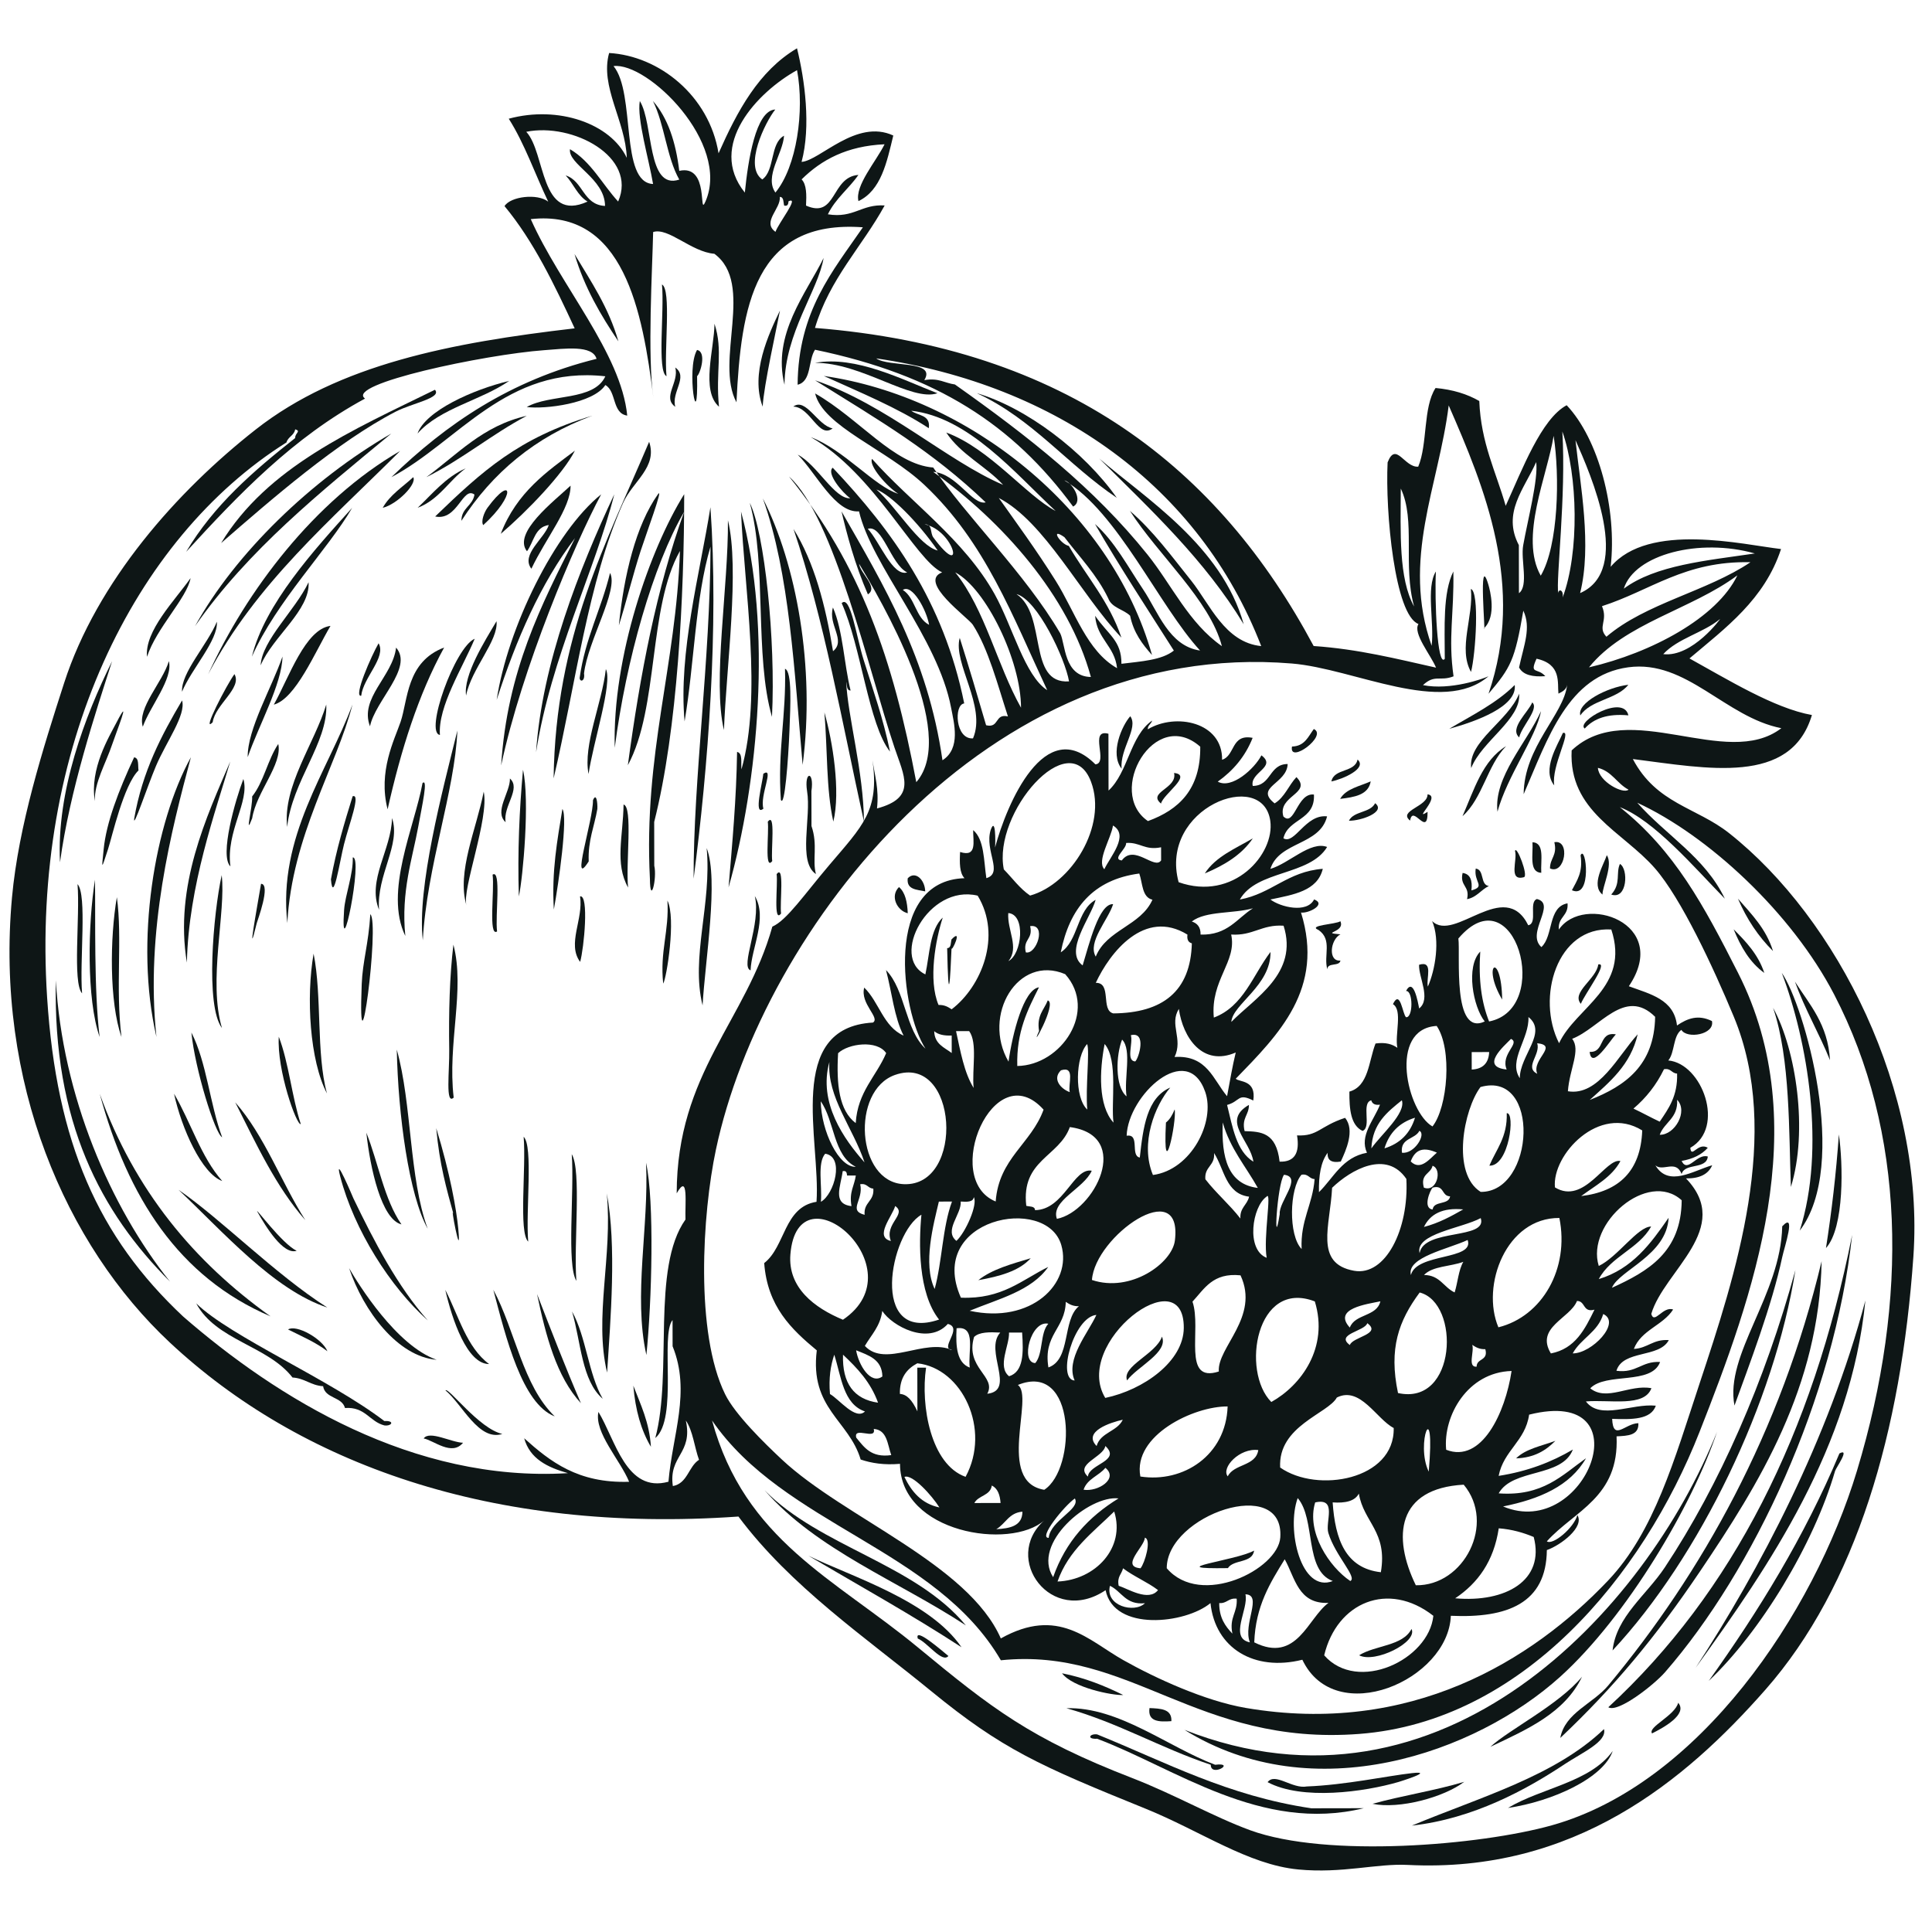 <?xml version="1.0" encoding="UTF-8"?> <svg xmlns="http://www.w3.org/2000/svg" id="_Слой_1" data-name="Слой_1" version="1.1" viewBox="0 0 2560 2560"><defs><style> .st0 { fill: #020a0a; fill-rule: evenodd; } .st1 { opacity: .95; } </style></defs><g class="st1"><path class="st0" d="M877.15,376.95c12.73,6.68,2.66,86.18,6,121.58-12.73-6.69-2.64-86.18-6-121.58Z"></path><path class="st0" d="M946.72,428.95c11.77,35.82,1.21,63.21,5.99,109.99-24.47-21.51-6.11-77.11-5.99-109.99Z"></path><path class="st0" d="M923.62,463.72c12.9,2.41,4.59,30.71.06,34.74,1.65,82.48-14.93-9.43-.06-34.74Z"></path><path class="st0" d="M1242.16,521.06c-34.5,11.64-100.69-40.75-162.18-40.24,54.28-9.94,116.22,22.53,162.18,40.24Z"></path><path class="st0" d="M894.71,486.94c17.76,12.52-5.49,32.6.09,52.1-17.75-12.53,5.5-32.6-.09-52.1Z"></path><path class="st0" d="M1010.82,660.42c44.41,87.04,69.67,223.77,52.72,353.08-11.05-124.24-17.13-253.46-52.72-353.08Z"></path><path class="st0" d="M941.46,724.23c-20.31,68.4-21.48,155.85-34.34,231.66-8.33-91.16,20.22-195.61,34.24-283.76,11.18,159.5-2.94,343.85-22.29,492.18-.38-131.39,22.05-290.13,22.38-440.07Z"></path><path class="st0" d="M981.89,677.84c41.78,153.6,22.93,359.39-16.49,497.95,4.9-58.7,10.34-116.84,11.26-179.5,7.86,1.78,4.83,14.5,5.83,23.15,27.72-98.49,3.89-237.59-.6-341.59Z"></path><path class="st0" d="M964.55,689.45c15.77,64.23-2.09,194.16-5.29,277.92-15.38-64.44,6.01-189.81,5.29-277.92Z"></path><path class="st0" d="M1948.98,780.36c11.57,3.73,6.44,86,.19,110-17.52-31.1,3.66-73.29-.19-110Z"></path><path class="st0" d="M437.92,829.34c-20.74,35.25-46.22,96.43-75.08,104.35,20.22-36.35,41.68-100.17,75.08-104.35Z"></path><path class="st0" d="M524.82,858.13c23.47,26.56-27.75,70.22-34.55,104.28-14.42-37.6,30.2-66.17,34.55-104.28Z"></path><path class="st0" d="M588.51,858.02c-34.21,62.25-57.21,135.63-74.9,214.36-12.96-50.09,9.21-92.5,17.17-115.83,9.86-28.88,7.59-79.61,57.72-98.53Z"></path><path class="st0" d="M1040.17,886.17c9.61,3.54,7.16,49.23,5.93,81.06-1.52,39.57-6.44,103.64-11.42,92.65-4.55-64.25,7.26-112.2,5.49-173.71Z"></path><path class="st0" d="M432.32,933.57c2.26,50.47-45.17,101.36-51.82,162.2-6.04-54.24,36.12-110.38,51.82-162.2Z"></path><path class="st0" d="M1092.38,943.98c10.97,38.13,21.65,104.78,11.82,144.72-9.58-42.59-7.71-96.66-11.82-144.72Z"></path><path class="st0" d="M1486.21,1018.55c-15.98-20.07.43-57.15,11.46-69.5,11.31,15.43-14.1,43.54-11.46,69.5Z"></path><path class="st0" d="M177.7,1003.5c6.78.92,4.89,10.54,5.82,17.35-19.55,18.99-35.14,88.29-40.36,104.29-9.42,28.94-8.36,26.33-5.78.01,3.42-34.8,19.63-77.31,40.33-121.65Z"></path><path class="st0" d="M252.96,1003.37c-25.51,95.69-60.62,229.95-45.67,370.62-29.29-126.33-2.12-283.9,45.67-370.62Z"></path><path class="st0" d="M693,1019.95c9.2,40.11.01,142.45-5.49,167.92-1.86-59.65.72-114.89,5.49-167.92Z"></path><path class="st0" d="M1081.18,1158.22c-24.38-16.14-5.9-75.28-11.78-109.98-4.15-27.01,9.85-27.03,5.78-.01.03,15.43.05,30.88.08,46.31,8.69,25.28.79,44.75,5.91,63.68Z"></path><path class="st0" d="M675.67,1031.56c15.17,13.64-9.39,36.56-5.69,57.91-15.74-14.2,6.25-39.68,5.69-57.91Z"></path><path class="st0" d="M1816.26,1035.34c-3.07,18.14-21.56,20.89-40.49,23.22,7.67-13.54,25.84-16.63,40.49-23.22Z"></path><path class="st0" d="M640.96,1049c7.45,35.2-29.07,129.84-22.9,150.57-13.16-44.2,13.36-101.35,22.9-150.57Z"></path><path class="st0" d="M826.26,1066.04c12.59,2.98,2.75,78.33,5.98,109.99-17.93-32.11-6.55-68.21-5.98-109.99Z"></path><path class="st0" d="M1822.11,1064.28c14.9,11.52-18.57,23.5-34.7,23.22,6.3-13,28.39-10.22,34.7-23.22Z"></path><path class="st0" d="M1017.36,1088.86c10.71-14.1,3.98,38.16,5.88,52.09-10.7,14.1-3.98-38.15-5.88-52.09Z"></path><path class="st0" d="M1660.06,1110.88c-14.8,21.86-37.75,35.59-63.6,46.43,14.34-22.31,40.47-32.87,63.6-46.43Z"></path><path class="st0" d="M936.37,1123.74c16.15,41.75-1.91,147.92-5.42,208.44-15.9-64.05,12.35-134.06,5.42-208.44Z"></path><path class="st0" d="M2030.62,1116.01c16.56.78,10.63,24.14,11.65,40.51-16.55-.77-10.62-24.13-11.65-40.51Z"></path><path class="st0" d="M2059.58,1115.96c21.67-4.06,14.18,43.79-5.74,34.76-.14-13.64,9.95-17.07,5.74-34.76Z"></path><path class="st0" d="M2007.49,1127.64c1.71-8.85,18.35,33.61,11.63,34.72-20.9,5.52-8.11-22.79-11.63-34.72Z"></path><path class="st0" d="M2094.35,1133.27c7.08-15.31,15.77,58.64-11.5,46.33,6.58-12.7,14.91-23.68,11.5-46.33Z"></path><path class="st0" d="M2129.08,1133.21c8.78,12.65-6.03,41.97-5.69,52.12-15.86-12.47,1.92-40.09,5.69-52.12Z"></path><path class="st0" d="M2146.48,1144.76c11.43,6.23,9.97,48-11.51,40.55,13.31-14.75,5.84-28.25,11.51-40.55Z"></path><path class="st0" d="M652.72,1158.97c11.84-7.71,3.23,54.54,5.93,75.26-11.84,7.73-3.23-54.54-5.93-75.26Z"></path><path class="st0" d="M1029.07,1158.31c10.7-14.08,3.98,38.17,5.88,52.1-10.7,14.08-3.98-38.16-5.88-52.1Z"></path><path class="st0" d="M1225.96,1181.12c-11.08-2.41-24.92-2.04-23.19-17.32,9.9-10.47,22.78,1.73,23.19,17.32Z"></path><path class="st0" d="M102.72,1171.53c12.95,14.17,2.54,101.77,6.04,144.73-12.95-14.16-2.54-101.77-6.04-144.73Z"></path><path class="st0" d="M125.88,1165.7c.77,50.69-1.52,146.18,6.15,208.41-17.63-50.43-15.5-150.08-6.15-208.41Z"></path><path class="st0" d="M1191.2,1175.39c8.33,7.12,11.01,19.88,11.64,34.72-13.73-3.18-24.05-22.34-11.64-34.72Z"></path><path class="st0" d="M768.58,1187.72c12.15-2.61,5.22,68.79.15,86.84-17.74-23.71,4.63-56.84-.15-86.84Z"></path><path class="st0" d="M154.85,1188.81c7.53,55.13-2.02,119.77,6.12,185.26-16.3-46.32-15.36-131.58-6.12-185.26Z"></path><path class="st0" d="M490.71,1211.37c12.86,11.12-17.09,237.79-11.42,92.66,1.18-30.15,8.98-52.98,11.42-92.66Z"></path><path class="st0" d="M600.79,1251.71c15.76,60.06-8.1,130.59.36,202.64-11.28,10.48-5.44-35.17-5.9-63.68-.8-48.22.55-97.92,5.54-138.96Z"></path><path class="st0" d="M415.53,1263.62c11.32,56.31,3.23,132.09,17.71,185.24-22.81-43.41-27.78-127.22-17.71-185.24Z"></path><path class="st0" d="M1990.46,1324.52c-27.95-47.49-1-65.25,0,0h0Z"></path><path class="st0" d="M74,1298.95c8.53,153.04,72.49,301.01,151.24,399.24-91.65-91.71-155.37-211.43-151.24-399.24Z"></path><path class="st0" d="M2349.45,1335.46c30.63,55.63,46.55,163.42,23.58,237.35-2.79-71.58-.57-170.07-23.58-237.35Z"></path><path class="st0" d="M1973.48,1544.56c9.13-21.73,24.02-37.72,23.04-69.53,11.73-1.33,3.03,70.65-23.04,69.53Z"></path><path class="st0" d="M485.44,1500.87c15.92,40.09,23.59,88.46,46.53,121.51-26.43-6.42-41.5-74.29-46.53-121.51Z"></path><path class="st0" d="M693.86,1506.29c12.92,12.28,2.57,97.88,6.04,138.94-12.9-12.29-2.57-97.89-6.04-138.94Z"></path><path class="st0" d="M2436.59,1503.21c5.56,38.36,7.66,123.15-17.09,150.56,7.52-48.37,13.46-98.31,17.09-150.56Z"></path><path class="st0" d="M757.6,1529.34c13.09,21.73,2.47,117.34,6.1,167.9-13.11-21.73-2.48-117.34-6.1-167.9Z"></path><path class="st0" d="M856.04,1540.75c11.25,50.2,7.69,184.58.45,254.74-17.65-79.29,3.6-169.78-.45-254.74Z"></path><path class="st0" d="M804.02,1581.37c13.18,69.03,4.98,166.76.42,237.38-17.6-73.44,7.55-154.26-.42-237.38Z"></path><path class="st0" d="M1365.77,1667.22c-15.61,17.21-41.54,24.1-69.43,29.08,18.25-14.57,44.19-21.47,69.43-29.08Z"></path><path class="st0" d="M1661.73,2054.62c-2.22,17.06-27.24,11.37-34.69,23.22-91.74,1.41,11.16-9.92,34.69-23.22Z"></path><path class="st0" d="M1523.15,2263.29c14.78.64,29.79,1.05,28.99,17.33-16.59,1.17-31.6.78-28.99-17.33Z"></path><path class="st0" d="M1940.18,2360.99c-26.73,20.44-85.85,36.57-121.52,29.15,39.32-10.9,82.94-17.51,121.52-29.15Z"></path><path class="st0" d="M1838.67,612.64c11.05-28.32,22.21,7.1,40.54,5.73,12.59-29.86,6.22-78.58,22.98-104.26,22.93,2.13,42.06,8.05,57.94,17.26,2.17,55.82,22.15,93.77,34.98,138.89,21.83-47.91,47.29-115.43,80.82-133.31,42.31,44.83,66.96,137.34,58.27,214.12,50.6-59.78,176.06-29.22,225.76-23.56-21.89,66.8-73.22,104.28-121.32,144.96,49.71,27.41,112.49,66.21,162.24,74.98-27.93,93.61-138.29,70.89-237.28,58.32,31.32,59.37,84.1,63.84,127.55,98.2,143.29,113.32,259.5,341.53,244.17,561.18-16.22,232.27-75.75,436.85-195.84,573.54-107.14,121.93-254.26,243.57-474.36,232.43-41.15-2.08-86.54,11.59-144.73,6.04-66.72-6.35-129.19-50.87-202.79-80.69-140.76-57.04-189.57-78.6-283.97-155.83-86.81-71.02-186-138.47-255.17-231.14-327.89,23.07-582.24-70.81-753.08-230.26C86.54,1649.67-6.44,1433.62,15.9,1189.06c8.72-95.36,41.2-197.69,68.99-283.82,43.61-135.25,149.94-254.58,254.15-336.27,109.96-86.19,258.38-114.82,422.42-133.9-26.93-58.06-54.42-115.53-92.93-161.95,7.9-12.91,43.73-17.12,57.88-5.9-17.46-36.62-31.27-76.88-52.29-109.91,65.79-17.88,134.84,6.45,156.4,51.84-1.73-49.27-35.89-94.43-23.4-138.91,65.96,3.78,132.48,56.23,144.99,132.9,24.91-56.07,53.06-108.94,103.96-139.14,10.32,41.77,18.66,103.55,6.05,150.53,24.23-1.68,72.6-57.65,121.53-34.95-8.65,35.68-16.11,72.57-46.16,86.93-4.95-20.42,23.27-52.4,34.6-75.32-49.92,2.26-83.71,20.61-109.92,46.52,6.68,6.83,6.6,20.45,5.86,34.73,40.84,18,32.84-37.97,69.4-40.65-12.61,18.25-30.43,31.32-40.44,52.18,34.58,5.57,44.23-13.71,75.24-11.71-30.08,54.8-72.89,96.89-92.34,162.28,333.83,26.5,534.94,186.24,660.77,421.49,59.51,4.09,110.16,17.06,162.17,28.66-6.81-16.57-31.21-45.71-23.27-57.85-31.43-11.63-44.11-148.54-40.91-214.15ZM900.05,226.38c40.83-9.05,24.91,63.37,34.8,40.47,33.44-77.34-76.83-184.86-121.89-179.27,29.69,35.97,7.95,154.38,52.39,156.23-5.58-33.19-21.63-86.44-17.57-109.97,18.53,29.8,9.06,118.41,52.3,104.12-16.8-29.54-19.49-73.25-34.92-104.15,19.92,22.52,30.28,54.67,34.9,92.56ZM1027.47,255.11c28.27-34.27,38.77-107.83,28.66-162.16-52.02,28.72-119.63,99.6-69.19,162.23,4.25-42.08,14.29-108.96,40.33-110.08-13.43,16.86-42.18,75.58-17.2,92.67,16.9-12.05,10.01-47.83,28.84-57.95-1.51,23.73-26.52,54.22-11.45,75.29ZM801.71,272.88c-.2-36.65-49.17-54.92-46.46-75.19,27.97,16.4,42.59,46.18,63.82,69.36,25.92-59.33-60.46-104.83-121.75-92.41,26.08,28,17.82,121.24,81.22,92.48-13.31-7.92-18.67-23.81-29.01-34.68,23.5,7.35,22.84,38.94,52.18,40.44ZM1039.08,272.46c-1.31-4.49-.19-11.43-5.82-11.57,1.73,15.65-24.12,33.13-5.7,46.33,3.68-11.21,32.72-47.56,17.29-40.57-.31,3.54-.84,6.86-5.77,5.81ZM391.17,580.46c-.6-6.49,8.41-9.03-.02-11.59-1.38,8.28-9.52,9.78-11.55,17.39C177.32,713.41,40.92,990.85,62.46,1322.14c12.48,192.08,67.65,316.75,180.23,422.33,124.03,107.79,304.49,219.97,509.87,207.54-27.07-7.64-50.48-18.96-57.99-46.23,34.63,31,71.35,59.88,139.06,57.66-11.83-28.81-46.48-65.35-40.69-92.57,22.6,36.91,36.73,107.94,92.8,92.48,5.21-62.13,29.98-119.14,5.48-179.49-.02-11.58-.04-23.16-.06-34.74-16.54,20.21,7.53,130.75-22.87,156.36,23.3-86.58-5.67-225.25,40-289.56-.85-19.72,4.41-63-11.64-34.71.29-159.6,91.8-228.34,126.75-353.4,19.02-8.23,42.06-42.23,75.13-81.19,44.88-52.89,66.74-72.29,57.65-139.06,2.89,20.3,8.7,37.68,5.9,63.68,53.21-14.27,35.86-42.76,23.02-81.1-34.3-102.42-79.76-304.76-139.59-358.72,95.21,117.98,137.69,241.46,168.62,405,57.35-66.14-49.18-244.84-75.77-289.36,1.32,12.66,26.16,31.11,11.65,40.5-17.4-39.7-28.21-80.86-34.94-109.95,56.25,98.23,114.37,194.57,133.75,329.78,24.67-15.7,15.24-49.45,11.46-69.49-17.62-93.1-105.08-187.89-122.05-260.33-31.53,2.53-56.95-51.05-81.19-75.12,25.6,13.07,48.84,59.11,69.58,57.77-10.34-7.35-32.09-33.09-23.23-40.47,78.76,83.36,146.99,177.28,174.25,312.33-13.98,1.51-11.79,48.11,11.66,46.29,18.15-42.5-26.97-99.7-17.6-133.13,12.11,38.11,23.61,76.84,34.94,115.74,17.83,4.28,11.1-15.92,28.93-11.64-13.76-42.37-25.95-89.6-46.53-121.5-6.18-9.55-73.27-57.05-40.65-69.41-35.62-16.17-89.83-131.42-174.02-179.17,43.53,16.29,84.83,65.61,115.92,75.06-14.48-8.88-39.55-37.34-34.81-46.27,50.58,57.2,122.06,106.79,162.44,179.2,23.72,42.57,39.97,108.36,69.7,127.25-45.9-98.03-81.98-195.9-162.6-271.82-50.56-47.64-134.39-77.61-144.95-121.34,58.91,33.75,104.35,94.12,156.49,98.16,42.64,63.73,121.94,140.41,168.29,219.7,6.88,13.63,4.8,57.35,40.63,57.84-29.39-107.92-117.75-206.54-208.91-271.76,30.99,1.89,51.76,44.54,69.55,40.41-71.66-68.47-138.85-107.21-226.08-161.73,93.77,31.57,174.84,106.79,249.19,138.53-23.18-25.07-56.21-40.25-75.38-69.35,57.73,21.36,105.72,83.35,144.94,103.96-54.05-50.19-115.1-124.22-191.3-132.83,8.62,6.83,25.88,4.98,23.21,23.12-42.01-27.43-91.37-47.51-139.08-69.22,189.8,27.26,379.94,175.3,434.88,369.78-12.77-14.25-24.47-29.58-29.04-52.06-8.72-8.65-24.4-10.31-29-23.11-15.11-31.24-37.96-54.69-58.03-80.96-19.71-13.95-5.67,9.05,5.8,11.56,23.36,40.37,53.7,73.72,69.69,121.47-54.34-57.63-101.5-153.33-162.45-184.99,21.64,30.6,49.5,68.47,75.47,109.88,25.39,40.5,41.26,93.04,81.25,115.64-3.22-29.61-26.82-38.8-29.06-69.42,17.09,25.13,35.03,32.66,34.84,63.62,25.76-3.23,53.31-4.66,69.45-17.5-35.27-55.46-71.27-110.21-104.5-167.72,26.27,23.34,43.59,56.65,63.83,86.74,19.63,29.15,34.17,75.03,75.42,80.91-54.17-58.82-109.57-184.28-179.88-225.48,9.87,2.23,26.06,27.23,11.64,34.72-79.63-108.29-180.37-174.21-341.97-207.83-9.33,13.83-4.29,41.96-23.08,46.36.78-97.48,46.42-150.24,86.49-208.58-144.02-10.59-161.45,104.98-167.51,231.88-29.33-54.52,24.69-157.2-29.3-196.8-30.48-2.41-60.96-35.33-81.1-28.81-1.03,48.04-7.85,164.88.39,220.01-14.45-115.07-39.06-250.81-162.55-237.1,39.2,88.17,119.6,177.34,127.83,260.32-20.28-2.85-14.08-32.26-29.01-40.48-16.09,24.51-79.69,32.22-104.17,29.13,30.66-17.62,89.03-7.62,104.15-40.71-130.87-14.63-195.06,86.78-283.47,133.66,72.51-70.31,157.24-128.43,271.83-156.8-5.38-18.69-41.92-13.47-69.49-11.46-78.71,5.76-264.47,44.89-237.27,64.11-95.27,51.49-166.94,126.49-237.03,203.06,36.58-61.82,89.48-107.35,144.49-150.79ZM1242.53,729.49c-26.4-38.04-62.3-73.81-81.2-80.92,26.7,23.54,56.44,74.76,81.2,80.92ZM1224.76,503.71c18.79-3.38,26.95,3.9,40.54,5.73,97.11,68.64,184.48,137.24,255.14,225.35,32.23,40.18,54.6,90.69,98.64,121.41-16.11-61.19-84.16-120.44-121.89-179.27,30.96,26.61,55.24,60.03,81.22,92.5,24.62,30.78,44.46,81.88,92.78,86.68-81.93-211.65-271.41-346.28-510.18-381.22,16.86,12.1,80.26,1.85,63.74,28.83ZM2065.02,919.1c-1.61-14.32,4.43-38.98-29.03-46.27-9.75,21.55,1.25,11.35,11.62,23.14-16.64,1.22-29.42-1.42-34.77-11.53,6.35-29.81,16.35-52.46,5.65-75.27-11.27,65.71-16.62,75.37-46.12,110.09,48.95-143.08-5.25-273.29-52.77-382.04-13.31,107-62.9,204.12-22.6,318.48,3.71-30.98-7.74-77.06,5.61-98.44-1.8,37.67,1.77,128.24,11.79,115.78-.06-42.44-2.67-87.44,11.38-115.82,1.04,56.6-7.1,87.59.25,138.97-18.04,7.05-24.92-3.06-40.51,11.65,36.42,7.25,80.12-8.57,86.82-11.73-61.46,52.5-177.37-10.04-260.57-16.92-404.2-33.41-701.18,352.48-763.11,644.02-18.15,85.44-27.73,242.84,12.15,324.21,13.11,26.78,52.03,64.85,75.42,86.71,82.64,77.23,246.39,138,289.91,236.88,76.24-42.7,115.86,2.53,162.17,28.66,42.61,24.03,108.48,54.21,162.23,63.4,217.99,37.29,379.56-62.72,480.24-168.75,61.16-64.39,87.91-160.49,121.13-260.75,47.59-143.57,109.71-331.76,45.45-486.43-27.18-65.43-69.73-156.83-104.56-196.66-42.77-48.92-114.42-75.27-110.28-156.13,75.28-71,204.86,26.57,277.86-29.44-74.32-14.55-125.69-91.11-202.79-80.71-80,10.81-106.61,94.3-138.66,168.15.52-63.11,52.97-105.13,57.65-144.84-1.22,6.49-6.41,9.02-11.56,11.6ZM2064.78,785.94c.31-6.09,7.41-4.57,5.79,5.78,22.34-59.57,20.16-161.66-.39-220.01,5.21,85.48-8.69,196.87-5.4,214.23ZM2041.58,762.82c23.6-40.1,25.31-132.7,17.05-185.31-8.17,52.09-45.75,134.84-17.05,185.31ZM2093.73,785.88c69.84-30.5,14.43-156.25-6.14-202.64,6.43,59.76,21.9,139.78,6.14,202.64ZM2012.56,722.33c.04,21.23.08,42.46.11,63.69,13.24-9.94,2.04-44.2,5.67-63.7,5.86-32.79,20.18-87.63,17.18-110.03-15.9,35.73-45.4,67.26-22.97,110.04ZM1873.75,803.65c-15.15-54.77,2.34-114.32-17.64-156.3-.2,58.2-3.02,119.02,17.64,156.3ZM1236.71,712.13c43.44,58.75,28.21-9.68-11.61-17.35,10.98-.37,6.97,11.07,11.61,17.35ZM1202.05,758.51c-21.91-11-32.54-63.82-52.2-57.8,15.88,17.04,32.8,63.57,52.2,57.8ZM2151.62,780c42.11-31.25,109.62-37.19,173.62-46.63-73.25-20.78-159.24,1.13-173.62,46.63ZM2122.71,803.21c8.42,20-6.42,27.29,5.86,40.52,52.01-44.51,133.22-59.91,190.89-98.76-87.07-2.02-132.37,37.62-196.75,58.24ZM1352.9,937.74c-.03-62.25-46.43-158.02-87.16-179.34,39.56,49.24,55.22,122.45,87.16,179.34ZM2105.49,884.28c83.09-19.32,169.74-65.85,196.63-121.92-60.83,45.34-149.23,63.21-196.63,121.92ZM1231.13,827.94c-3.52-19.89-22.36-54.6-34.83-46.25,16.47,10.53,16.95,37.11,34.83,46.25ZM1416.53,902.88c-5.03-29.86-41.95-108.59-69.68-115.67,41.17,27.52,14.08,119.37,69.68,115.67ZM2203.88,866.75c38.68,4.64,77.31-48.55,75.19-46.46-22.22,18.32-55.72,25.41-75.19,46.46ZM2157.87,1046.31c-15.24-7.91-21.97-24.34-40.58-28.88,1.22,18.4,33.78,35.33,40.58,28.88ZM2285.51,1190.83c-40.99-42.02-93.35-103.5-139.17-121.34,72.67,57.98,111.05,129.74,156.71,219.74,102.42,201.89,19.33,428.91-51.04,608.02-75.38,191.9-235.15,383.86-450.9,400.29-215.51,16.42-303.02-115.29-474.93-97.59-86.05-147.59-287.72-179.11-382.68-317.76,43.21,158.83,162.57,209.68,272.64,300.59,97.86,80.81,149.29,121.05,284.01,173.19,55.66,21.54,108.63,51.75,156.44,69.2,101.61,37.06,304.62,20.03,399.48-6.49,194.84-54.45,347.07-279.89,404.47-469.69,69.13-228.67,63.86-449.96-30.08-631.03-56.33-108.59-167.43-211.17-260.99-254.29,37.97,43.1,89.85,72.24,116.03,127.17ZM891.55,1969.12c19.6-3.58,20.57-25.72,34.67-34.8-6.15-17.02-8.02-38.33-17.46-52.07,9.65,44.31-23.09,46.33-17.21,86.87Z"></path><path class="st0" d="M1103.71,805.01c13.4,31.02,14.54,74.35,23.36,109.96-5.62-.14-4.5-7.07-5.8-11.56,1.78,44.66,23.17,119.77,23.49,185.23-28.9-131.48-52.85-267.9-93.33-387.76,27.42,44.02,42.33,100.58,52.38,162.02,17.7-14.4-7-35.13-.1-57.89Z"></path><path class="st0" d="M148.52,876.17c-21.6,67.11-56.16,171.35-69.01,266.44-4.88-93.49,33.13-194.29,69.01-266.44Z"></path><path class="st0" d="M819.39,452.33c-23.28-34.65-44.9-70.94-58.1-115.69,21.67,36.23,45.25,70.58,58.1,115.69Z"></path><path class="st0" d="M1091.32,341.84c-7.14,43.02-51.32,99.11-51.81,168-16.77-66.84,28.95-121.4,51.81-168Z"></path><path class="st0" d="M1033.53,411.42c-4.26,22.52-21.7,100.45-22.93,127.41-16.65-43.66,7.86-96.12,22.93-127.41Z"></path><path class="st0" d="M674.74,504.69c-37.63,26.09-91.52,35.99-121.48,69.7,10.64-29.92,73.11-58.1,121.48-69.7Z"></path><path class="st0" d="M576.32,516.45c9.63,10.93-30.01,17.63-52.06,29.03-77.16,39.91-164.72,116.24-231.27,174.11,61.2-100.84,174.52-149.75,283.33-203.14Z"></path><path class="st0" d="M1479.78,659.59c-64.72-43.29-111.53-104.6-185.51-138.63,65.67,19.2,142.45,77.43,185.51,138.63Z"></path><path class="st0" d="M1051.14,538.77c16.7-12.6,32.39,25.27,52.15,28.85-18.4,14.31-29.35-28.32-52.15-28.85Z"></path><path class="st0" d="M697.97,550.97c-46.7,24.75-85.29,57.56-133.03,81.29,41.29-30.14,74.67-68.16,133.03-81.29Z"></path><path class="st0" d="M784.82,550.82c-76.07,28.21-132.57,75.96-173.44,139.26.05-17.28,15.02-19.72,17.3-34.77-15.7-11.49-22.32,35.33-52.06,29.05,62.58-60.37,110.65-104.25,208.2-133.54Z"></path><path class="st0" d="M518.53,574.45c-94.04,77.76-189.51,154.08-260.09,255.21,52.89-95.65,153.51-193.8,260.09-255.21Z"></path><path class="st0" d="M860.15,585.42c11.36,33.77-21.84,52.39-34.6,81.13-46.41,104.52-62.64,239.46-91.98,364.91,2.51-188.22,69.76-311.93,126.58-446.04Z"></path><path class="st0" d="M813.96,654.98c-25.22,100.11-84.18,216.64-103.62,341.78,7.75-117.52,57.4-243.32,103.62-341.78Z"></path><path class="st0" d="M530.15,597.58c-91.62,91.72-191.14,175.57-254.24,295.73,50.23-109.86,140.48-229.9,254.24-295.73Z"></path><path class="st0" d="M761.75,597.17c-15.63,30.74-62.83,79.93-98.24,110.19,21.32-55.48,61.98-82.85,98.24-110.19Z"></path><path class="st0" d="M1456.54,607.52c61.08,52.78,162.3,115.51,191.45,219.68-51.74-85.35-122.75-151.36-191.45-219.68Z"></path><path class="st0" d="M617.04,620.6c-22.29,16.3-35.49,41.69-63.6,52.21,19.86-18.75,36.86-40.34,63.6-52.21Z"></path><path class="st0" d="M547.58,632.29c5.12,9.26-21.6,36.06-40.46,40.6,9.68-17.33,26.45-27.58,40.46-40.6Z"></path><path class="st0" d="M640.33,695.81c-3.21-4.65.82-16.44,5.74-23.17,32.83-44.72,38.53-17.25-5.74,23.17Z"></path><path class="st0" d="M820.05,828.66c6.59-66.36,22.61-132.63,51.8-173.78,8.08-11.41-15.57,52.35-23.03,75.31-9.87,30.36-19.05,67.75-28.77,98.48Z"></path><path class="st0" d="M664.05,1014.21c7.97-124.98,53.15-212.88,97.91-301.24-45.77,60.37-77.9,134.29-103.84,214.4,14.59-95.64,77.1-223.2,138.47-272.36-35.15,65.54-104.98,230.01-132.54,359.19Z"></path><path class="st0" d="M906.63,677.98c-41.27,70.63-77.12,196.72-92.07,312.81-3.32-120.35,46.79-263.45,92.03-335.97-.1,134.77-8.59,311.23-39.75,434.31.02,19.3.07,38.6.1,57.9,4.01,17.31-5.48,53.73-5.77,17.38-8.57-166.51,34.72-281.35,39.76-434.31-42.35,75.32-27.67,207.47-68.99,283.82,16.18-120.68,38.32-235.39,74.68-335.94Z"></path><path class="st0" d="M993.47,666.25c19.4,38.82,34.61,181.54,29.44,283.64-23.41-80.9-6.7-202.07-29.44-283.64Z"></path><path class="st0" d="M466.59,672.96c-31.86,54.96-100.18,123.63-132.82,197.09,17.19-69.59,82.4-141.36,132.82-197.09Z"></path><path class="st0" d="M808.35,759.2c11.8,22.32-29.35,89.53-34.5,133.23,1.64,10.34-5.46,11.89-5.79,5.81,7.31-52.45,28.59-90.95,40.28-139.04Z"></path><path class="st0" d="M1966.44,832.43c2.65,13.79-8.17-103.99,5.68-57.91,2.22,7.41,11.32,41.78-5.68,57.91Z"></path><path class="st0" d="M252.54,765.98c-4.64,26.28-45.5,66.34-57.73,104.32-3.42-34.34,37.01-74.81,57.73-104.32Z"></path><path class="st0" d="M408.87,771.5c2.33,37.08-47.53,72.02-63.5,110.11,1.58-33.19,46.18-73.37,63.5-110.11Z"></path><path class="st0" d="M1115.28,799.19c11.63-11.44,19.08,43.11,29.09,75.22,12.71,40.77,25.94,77.46,34.95,121.52-28.26-35.47-38.34-139.36-64.04-196.74Z"></path><path class="st0" d="M287.38,823.81c1.69,24.92-33.78,62.59-46.15,92.72-1.69-24.91,33.78-62.57,46.15-92.72Z"></path><path class="st0" d="M328.22,1003.23c-.49-37.18,31.73-91.64,46.08-133.25-.54,36.15-31.68,91.67-46.08,133.25Z"></path><path class="st0" d="M657.93,823.15c2.66,25.89-33.39,62.97-40.35,98.51-3.81-27.03,24.5-71.83,40.35-98.51Z"></path><path class="st0" d="M629.02,846.38c-15.91,38.14-48.97,89.84-46.09,127.45-20.72-2.65,19.82-116.35,46.09-127.45Z"></path><path class="st0" d="M501.66,852.39c10.56,18.46-20.23,45.18-23.04,69.52-10.89,2.16,13.88-53.78,23.04-69.52Z"></path><path class="st0" d="M223.79,876.04c5.79,23.24-24.92,59.83-34.59,86.91-7.54-25.01,26.11-58.64,34.59-86.91Z"></path><path class="st0" d="M802.79,886.58c9.31,17.98-17.05,97.91-22.92,139.01-7.55-38.43,17.88-93.85,22.92-139.01Z"></path><path class="st0" d="M310.66,893.25c10.52,18.42-25.34,40.08-28.85,63.74-15.62,16.19,18.6-49.82,28.85-63.74Z"></path><path class="st0" d="M1920.36,965.68c30.23-18.03,62.66-33.89,86.74-58.05,3.55,28.69-51.81,48.48-86.74,58.05Z"></path><path class="st0" d="M2012.91,919.2c2.91,33.8-49.32,62.52-63.51,98.53-4.36-35.25,49.3-62.55,63.51-98.53Z"></path><path class="st0" d="M2157.63,907.36c-15.19,19.53-49.76,19.77-63.61,40.64-4.76-16.49,35.71-37.47,63.61-40.64Z"></path><path class="st0" d="M241.25,928.11c5.54,19.2-20.91,54.62-34.59,86.91-11.53,27.26-30.7,85.23-28.81,69.54,10.79-62.45,36.17-110.37,63.4-156.45Z"></path><path class="st0" d="M125.69,1061.48c-7.14-42.83,18.85-85.14,28.75-104.27,20.72-39.93-.64,13.74-5.73,28.97-8.5,25.47-24.02,51.14-23.02,75.3Z"></path><path class="st0" d="M467.06,933.51c-20.85,81.34-80.39,174.18-86.33,289.64-12.72-114.79,53.39-201.09,86.33-289.64Z"></path><path class="st0" d="M2030.29,930.74c9.69,8.17-14.12,31.82-17.28,46.34-13.56-12.03,12.3-33.65,17.28-46.34Z"></path><path class="st0" d="M2157.7,947.88c-27.72-2.58-45.98,4.27-57.85,17.48-12.46-8.75,51.37-46.2,57.85-17.48Z"></path><path class="st0" d="M2041.9,942.3c-6.27,34.27-44.9,86.2-57.66,133.26-5.36-45.85,39.17-91.91,57.66-133.26Z"></path><path class="st0" d="M1613.62,1035.7c18.28,10.28,48.59-16.94,57.83-34.84,20.82,15.57-15.63,22.5-11.51,40.54,24.98-.15,21.29-28.88,46.28-29.04-.9,26.37-44.59,30.57-17.27,52.15,13.27-7.96,18.57-23.87,28.89-34.8,21.42,21.74-25.41,24.49-17.29,52.14,14.82,14.38,18.11-31.77,40.48-29.03,1.8,34.55-34.19,31.42-40.43,57.97,14.99,8.89,29.21-32.35,57.86-29.05-9.55,38.67-63.5,33.04-75.15,69.61,25.1-7.42,53.06-37.41,75.22-29.08-23.26,38.48-93.32,30.32-115.67,69.68,42.35-7.87,63.24-37.15,109.92-40.72-7.08,29.54-39.08,34.26-69.41,40.65,13.14,9.99,48.41,18.81,57.89-.1,16.94,6.43-7.33,18.83-17.34,17.4,31.38,101.01-29.32,161.3-86.45,220.17,4.43,4.81,27.44,1.12,23.2,28.9-20.85-10.44-17.06,1.07-34.72,5.86,7.36,29.34,12.17,61.25,34.86,75.21-3.89-28.08-42.86-53.95-5.92-75.26.16,13.64-9.93,17.07-5.72,34.75,21.52.64,41.98,1.44,46.38,40.45,19.98.65,26.89-11.72,23.1-34.78,27.78,1.31,29.56-11.98,63.65-23.27,13.52,16.38.91,43.71-5.7,57.9-11.62,1.99-18.12-1.15-17.39-11.55-9.14,12.11-11.96,30.48-11.5,52.13,19.48-19.13,30.93-46.25,63.6-52.22-10.34-22.42,9.11-42.97,17.27-63.72-6.73.96-10.31-1.26-11.59-5.78-13.76,3.65.96,35.64-11.51,40.56-15.72-7.42-17.6-28.75-17.46-52.07,25.64-7.2,25.45-40.14,34.63-63.75,13.41-1.88,22.21.88,28.95,5.73-3.66-17.59,7.33-49.88-5.89-57.89,9.85-20.35,12.72,13.48,17.4,17.34,9.51.93,9.44-35.71-.06-34.74,9.89-18.68,15.74,14.48,17.41,23.13,16.07-12.78-.88-41.25-.1-57.89,19.46-5.99,9.04,17.99,11.63,28.92,9.76-22,16.55-61.52,5.64-86.85,29.64,29.38,95.83-58.01,127.38,5.57,13-2.46.11-30.72,11.52-34.76,26.52,6.55-15.09,45.04,5.9,63.68,16.16-14.73,8.37-53.32,34.64-57.97,1.53,16.95-13.06,17.82-11.52,34.76,32.62-48,149.39-9.11,92.76,75.1,28.15,10.43,59.91,17.23,63.79,52,14-9.51,28.09-14.79,46.32-5.87,3.98,17.92-33.14,24.17-40.51,11.65-11.22,8.09-8.58,29.98-17.31,40.56,44.94,4.11,76.13,89.07,29.17,115.74,1.41,14.92,9.95-7.96,23.15-.04-8.1,9.27-19.91,14.84-34.7,17.43,8.14,16.85,19.92-10.3,34.72-5.84-1.66,17.6-30.61,8.03-34.69,23.22-7.59-19.72-24.77-2.69-34.77-11.52,17.5,29.36,50.37,6.95,75.27-.13-5.24,12.12-17.07,17.68-34.71,17.43,63.39,66.09-29.33,122.47-46,179.57,4.03,14.45,15.42-10.77,28.94-5.84-13.53,21.19-42.42,27.09-52.02,52.2,18.41-.92,25.44-13.17,46.29-11.67-12.6,24.06-60.82,12.6-69.39,40.66,26.73,3.51,33.29-13.06,57.88-11.69-11.45,30.98-71.68,13.36-92.58,34.9,22.02,17.81,52.13-5.63,81.06-.14-9.3,25.42-54.67,14.88-86.81,17.53,19.03,25.26,60.51,2.37,92.64,5.63-6.39,18.67-31.82,18.37-57.86,17.47,1.38,30.3,17.24,5.92,34.74,5.73.87,16.29-14.15,16.73-28.9,17.42,3.76,80.83-55.81,98.53-92.39,139.13,7.91,5.62,35.96-17.86,40.47-34.82,9.72,15.74-21.69,39.85-40.45,46.4-.69,70.59-52.3,90.44-127.22,87.07-3.34,85.46-153.08,150.05-196.76,58.24-63.95,15.97-115.55-15.37-121.72-75.05-33.21,27.48-127.72,38.13-138.99-17.11-71.95,48.24-137.89-42.17-81.22-92.5-45.05,39.7-190.85,16.67-191.2-74.93-21.07,1.82-37.68-.86-52.11-5.7-15.49-52.11-67.68-67.42-58.15-144.64-33.72-28.02-65.38-58.13-69.68-115.67,28.28-21.9,25.91-74.36,69.33-81.19,5.64-80.87-42.17-230.92,74.84-237.51,9.87-6.57-17.29-24.8-11.65-46.31,19.68,18.91,25.37,51.87,52.21,63.59-12.51-24.17-15.58-57.82-23.32-86.8,25.82,26.28,25.27,79.05,52.3,104.12-32.17-49.7-56.07-222.62,51.71-225.89-6.68-6.84-6.6-20.46-5.85-34.73,22.78,7.28,17.2-13.69,17.31-28.98,14.75,12.26,14,40.08,17.48,63.66,23-6.75-2.71-36.29,5.69-63.7,6.63-18.74,6.57,15.53,5.83,23.15,15.55-57.98,66.15-177.1,132.98-110.25,17.9-1.42-9.15-47.63,17.28-40.55.04,25.08.09,50.18.13,75.27,26.09-24.11,28.26-72.04,57.74-92.74-1.09,4.7-5.8,5.79-5.78,11.59,37.32-22.29,99.26-9.47,98.5,40.35,17.61-5.58,11.68-34.61,40.48-29.03-9.86,24.85-25.9,43.54-46.21,57.99ZM1517.12,2124.34c-25.73,2.63-30.66-15.63-46.37-23.07-6.78,26.44,32.23,36.89,46.37,23.07ZM1521.07,1087.97c41.04-14.97,69.88-42.11,69.32-98.55-60.53-53.46-125.32,60.22-69.32,98.55ZM1445.72,1036c-28.51-76.27-130.7,41.22-115.6,116,11.46,11.71,21.03,25.31,34.81,34.68,54.87-15.35,102.55-92.51,80.79-150.67ZM1683.19,1087.68c-9.97-70.57-147.96-17-121.45,81.27,72.84,25.79,127.68-37.18,121.45-81.27ZM1463.29,1151.76c8.06-17.07,33.33-44.81,11.48-57.92-2.5,17.07-22,47.04-11.48,57.92ZM1486.43,1140.13c16.47-22.27,43.43,13.12,52.11-.09-.01-5.78-.02-11.57-.03-17.36-21.82,4.48-27.69-7.01-46.34-5.71.87,7.7-19.43,21.58-5.74,23.17ZM1434.56,1279.19c8.63-28.13,21.63-82.34,40.39-81.14-6.46,20.72-34.36,50.28-23.03,69.52,14.36-35.77,59.7-40.68,75.13-75.39-14.02-3.32-12.91-21.85-17.43-34.71-61.46,8.12-92.54,46.5-104.04,104.41,23.45-15.18,21.19-55.94,46.21-69.56-6.6,23.92-42.38,68.45-17.23,86.88ZM1243.59,1331.62c7.98-.26,12.73,2.72,17.39,5.76,39.31-29.88,67.03-97.04,34.47-150.59-65.73-15.78-116.38,81.86-69.29,104.34,5.75-27.03,5.95-59.57,23.03-75.3-9.34,28.54-19.56,82.85-5.59,115.79ZM1579.21,1221.03c7.27,2.36,11.84,7.44,11.61,17.35,35.82,1.02,48.1-21.42,69.4-34.87-25.48,7.37-62.52,3.2-81.01,17.52ZM1336.13,1273.56c18.02-9.1,23.47-61.97-.11-63.69-1.66,22.53,15.08,45.78.11,63.69ZM1932.42,1243.56c2.84,21.4-8.54,130.13,34.94,109.95-15.31-19.14-25.52-72.58-5.95-92.63-2.54,37.34,1.73,67.86,11.73,92.62,85.29-16.89,33.47-197.15-40.72-109.94ZM1359.27,1261.95c14.21,3.36,28.04-38.18,5.72-34.75,4.23,17.7-9.96,17.05-5.72,34.75ZM1451.98,1302.31c21.62-.43,6.12,36.38,23.22,40.49,65.18-.55,102.35-29.03,104.06-92.82-4.53-1.26-6.74-4.83-5.82-11.57-57.02-35.04-102.91,23.92-121.46,63.9ZM1631.56,1354.11c30.71-31.57,89.42-64.31,69.24-127.5-28.98-1.92-40.45,13.62-69.44,11.7,7.99,36.04-27.68,60.07-22.98,110.04,39.35-14.74,51.73-56.35,75.12-86.98.45,44.84-50.28,69.22-51.93,92.73ZM2065.84,1382.29c22.56-48.04,94.51-73.78,69.21-150.67-72.06-4.28-99.85,90.39-69.21,150.67ZM1336.36,1406.73c5.21-37.28,19.97-95.59,40.35-98.5-14.85,29.52-30.02,58.7-28.76,104.27,58.47-.85,106.9-73.16,63.48-121.69-62.71-26.59-110.7,54.67-75.07,115.93ZM2083.19,1376.47c11.71,14.9-3.4,39.53-5.66,69.49,40.78,6.92,67.14-47.99,92.49-75.44-9.45,40.67-37.14,63.18-63.53,86.96,47.11-18.53,85.53-45.77,86.65-110.15-40.19-39.9-73.51,15.25-109.95,29.15ZM1556.37,1400.55c43.15-2.7,51.04,29.98,69.57,51.98,4.06-21.84,6.99-39.22,11.48-57.92-43.99,19.09-70.03-19.78-75.38-57.76-12.95,20.81,5.91,39.47-5.67,63.7ZM2013.81,1428.69c-.04-30.17,37.28-60.57,11.44-81.08,1.47,28.62-27.31,57.31-11.44,81.08ZM1898.13,1492.59c20.09-25.39,26.49-102.46,5.55-133.18-64.78,3.88-38.98,114.38-5.55,133.18ZM1261.08,1395.28c-.01-7.71-.03-15.43-.04-23.16-10.08.45-18.01-1.25-23.17-5.74.42,16.98,13.27,21.47,23.21,28.9ZM1290.11,1441.55c-2.4-24.68,5.49-59.66-5.92-75.26-5.8.01-11.58.02-17.38.03,5.87,26.96,10.73,54.96,23.3,75.23ZM1504.28,1406.44c4.72-4.21,15.45-40.1-5.86-34.74,3.34,10.18-6.94,34.04,5.86,34.74ZM1492.77,1452.77c-3.75-23.29,7.43-61.57-5.92-75.25-8.17,20.34-9.84,62.1,5.92,75.25ZM1996.42,1417.15c-8.51-20.59,18.55-34.73,5.71-40.54-9.05,9.4-41.58,36.89-5.71,40.54ZM1110.53,1395.54c-2.43,41.12,1.29,76.06,23.34,92.6,2.59-41.72,27.14-61.57,40.35-92.71-12.14-17.81-50.08-12.8-63.69.11ZM1440.7,1470.24c-2.57-27.79,3.47-77.19-.15-86.84-15.41,16.49-17.23,70.7.15,86.84ZM1475.46,1487.54c-3.62-25.24,6.59-83.03-11.77-104.19-6.86,35.19-8.85,81.43,11.77,104.19ZM2036.96,1422.86c-8.15-18.92,28.75-37.48-.07-40.52,4.82,15.11-17.46,31.79.07,40.52ZM1950.11,1417.23c14.73-.74,22.44-8.47,23.11-23.21-7.71.01-15.44.03-23.15.04.01,7.73.03,15.45.04,23.17ZM1145.55,1540.23c-15.08-45.58-49.89-86.41-46.56-133.08-15.06,54.12,19.42,102.58,46.56,133.08ZM1197.7,1569.09c81.49,3.27,71.71-174.22-11.84-144.73-58.61,20.7-51.06,142.21,11.84,144.73ZM1417.49,1447.12c-2.58-10.94,7.81-34.91-11.63-28.93-12.04,11.54-.14,24.72,11.63,28.93ZM1596.98,1446.8c-23.89-68.45-102.35,4.54-104.12,58.08,18.24-2.83,4.38,26.54,17.43,28.92,4.39-39.94,9.38-79.28,40.37-92.71-20.06,23.39-40.48,73.93-22.96,115.84,50.73-6.8,83.1-70.52,69.28-110.13ZM2164.42,1468.96c11.83,5.52,22.93,11.79,34.78,17.3,11.67-17.26,23.93-33.93,23.04-63.73-7.4-.31-8.02-7.41-17.38-5.75-10.07,20.78-23.74,37.99-40.44,52.17ZM1961.73,1440.37c-22.4,29.83-38.72,114.7.25,138.95,71.89.64,79.57-161.58-.25-138.95ZM1319.33,1592.03c4.26-57.39,47.06-76.4,63.46-121.69-65.97-73.46-135.82,92.18-63.46,121.69ZM1133.98,1546.05c-29.87-14.5-28.01-60.82-46.48-86.77.79,39.9,24.08,87.87,46.48,86.77ZM1817.12,1521.67c12.77-18.24,46.03-46.4,40.42-63.76-19.23,15.55-38.86,30.65-40.42,63.76ZM2199.22,1503.63c20.1.48,37.9-31.2,23.07-46.37,1.41,24.53-16.83,29.47-23.07,46.37ZM1834.49,1521.64c20.66-6.38,34.15-19.92,40.46-40.59-20.66,6.38-34.15,19.91-40.46,40.59ZM1666.68,1574.06c-15.88-28.54-36.74-52.07-46.48-86.77-2.03,46.52,6.88,82.03,46.48,86.77ZM2060.39,1573.36c38.95,23.79,67.36-39.58,86.78-34.9-11.49,21.3-33.23,32.41-52.03,46.41,50.05-5.99,78.91-33.1,80.9-86.99-57.18-35.45-119.87,32.56-115.66,75.48ZM1400.43,1615.05c49.58-9.75,101.04-110.42,17.15-121.61-14.3,39.7-64.7,43.41-57.71,104.32,4.49,1.28,11.42.13,11.59,5.76,38.31-.46,51.13-56.79,75.17-52.24-10.47,23.79-54.74,39.77-46.2,63.77ZM1857.66,1527.39c16.27,2.28,32.6-24.69,23.1-28.99-5.79,11.56-25.58,9.18-23.1,28.99ZM1869.27,1538.96c13.12,13.17,25.45-3.97,34.71-11.64-17.19-7.59-28.57-5.07-34.71,11.64ZM1087.73,1592.44c17.82-9.96,31.65-59.81,5.68-63.7-10.72,12.45-3.83,42.41-5.68,63.7ZM1597.18,1562.59c14.31,18.51,32.11,33.52,46.42,52.02-.94-14.39,9.05-17.94,11.52-28.97-30.95-3.74-32.78-36.7-46.43-57.81,1.56,16.95-13.05,17.81-11.51,34.76ZM1765.1,1573.89c-2.39,50.07-24.11,100.42,29.14,109.95,41.45,7.41,72.84-54.62,69.26-121.71-26.28-38.72-73.29-12.46-98.4,11.76ZM1898.33,1602.59c1.56-11.93,21.55-5.49,23.13-17.41-11.51-.05-7.41-15.77-23.18-11.53-3.33,3.51-13.52,27.49.05,28.94ZM1898.22,1544.7c-2.46,11.04-16.53,10.51-11.53,28.97,17.22,6.85,24.82-24.46,11.53-28.97ZM1128.27,1598.17c-3.39-18.8,3.89-26.95,5.73-40.54-3.87,0-7.73.01-11.58.02-.34-3.53-.88-6.86-5.81-5.79-2.58,20.06-14.21,43.37,11.66,46.31ZM1695.69,1608.74c-1.54-16.41,30.99-49.28,5.69-52.11-9.36,13.08-14.36,107.04-5.69,52.11ZM1724.72,1655c-1.78-38.37,14.65-58.6,17.2-92.66-7.39-.3-8.03-7.41-17.38-5.75-16.06,18.37-17.53,80.35.17,98.42ZM1145.67,1609.71c-1.56-16.94,13.04-17.81,11.51-34.75-7.39-.31-8.03-7.41-17.38-5.77,4.92,20.59-16.7,34.73,5.87,40.52ZM2135.89,1706.39c47.77-21.75,91.89-47.14,92.44-115.96-44.67-40.76-127.35,30.71-109.87,87.04,24.95-11.85,51.75-52.33,69.4-52.23-16.68,29.61-53.25,39.43-69.37,69.61,44.45-13.52,68.83-47.01,92.5-81.23-2.44,49.65-65.55,69.46-75.1,92.77ZM1678.28,1585.61c-19.02,13.13-27.67,70.24.14,81.06-4.7-26.06,7.14-90.16-.14-81.06ZM1273.01,1592.11c1.22,17.03-22.83,38.41-5.7,52.12,12.17-11.21,28.58-48.29,23.06-57.94-.97,6.76-9.15,6.31-17.36,5.82ZM1238.47,1707.97c9.96-36.31,10.38-82.12,22.96-115.84-5.8.01-11.58.02-17.38.03-6.99,29.76-21.52,82.45-5.58,115.81ZM1180.46,1644.39c-9.02-22.93,21.83-35.43,5.7-46.32-4.01,13.86-28.05,40.93-5.7,46.32ZM1556.8,1643.72c10.7-87.56-105.96-5.79-109.91,52.31,51.32,17.29,106.23-22.21,109.91-52.31ZM1886.79,1625.77c19.9-5.21,36.06-14.14,52.06-23.25-27.72-2.58-43.88,6.36-52.06,23.25ZM1244.33,1748.49c-27.96-35.14-26.98-101.31-23.39-138.91-41.87,23.7-69.73,170.72,23.39,138.91ZM1047.32,1662c-3.63,44.29,31.82,71,69.63,86.72,100.85-68.23-59.83-206.45-69.63-86.72ZM1284.85,1736.84c81.25,17.99,136.25-35.94,121.42-87.07-19.53-67.34-179.65-35.43-133.03,69.72,54.46,2.27,80.76-23.55,115.72-40.73-22.2,31.83-65.81,42.29-104.11,58.09ZM1881.05,1660.52c5.63-33.03,90.51-17.57,80.99-46.47-25.16,13.57-87.48,20.6-80.99,46.47ZM1985.45,1758.76c58.14-14.46,94.36-77.84,80.8-144.89-70.51-.54-104.13,89.63-80.8,144.89ZM1869.53,1689.48c7.34-29.39,84.73-19.45,75.18-46.45-24.99,11.81-81.31,22.87-75.18,46.45ZM1886.9,1689.45c21.14.06,26.03,16.42,40.57,23.09,4.17-13.17,5.1-29.58,11.5-40.54-16.82,6.34-40.88,5.49-52.07,17.45ZM1580.1,1724.74c12.53,36.59-14.42,108.52,34.9,92.57-2.45-31.9,54.49-72.3,28.74-127.43-36.68-3.78-47.85,17.85-63.63,34.86ZM1568.58,1759.5c.54-93.19-148.17,19.94-104.06,92.82,50.99-10.73,103.8-48.5,104.06-92.82ZM1852.43,1845.84c78.01,17.37,82.83-119.36,28.71-133.22-27.89,37.7-41.15,74.23-28.71,133.22ZM1684.55,1857.72c39.45-21.9,76.46-72.04,57.66-133.27-77.76-30.05-98.06,92.63-57.66,133.27ZM1389.19,1811.93c30.08-10.48,18.14-62.83,40.39-81.14-7.97.26-12.72-2.7-17.38-5.75-.82,35.78-30.14,43.17-23.01,86.89ZM1788.59,1759.11c6.69-18.38,35.89-14.34,40.47-34.81-17.72,3.79-63.62,9.49-40.47,34.81ZM2054.98,1793.37c32.41-6.23,45.09-32.12,57.79-57.99-15.78,4.25-11.68-11.49-23.17-11.54-9.2,23.27-55.57,34.9-34.62,69.53ZM1145.98,1783.4c27.3,29.41,79.37-10.89,115.8,5.59-17.86-2.03,15.18-29.52-5.86-34.73-25.72,28.7-73.91,2.9-86.87-17.21-2.67,20.46-14.57,31.71-23.07,46.36ZM1423.97,1829.24c-12.52-28.04,17.88-62.97,28.8-86.91-29.98,2.7-53.02,85.73-28.8,86.91ZM2083.93,1793.32c25.17.22,64.83-40.9,40.44-52.18-6.95,23.91-29.52,32.23-40.44,52.18ZM1371.81,1806.16c10.64-12.51,6.17-40.08,17.27-52.14-23.19-5.07-37.44,51.55-17.27,52.14ZM1788.64,1782.27c3.21-10.74,42.86-14.46,23.1-29-3.21,10.74-42.86,14.47-23.1,29ZM1284.98,1812.11c-2.75-20.45,9.35-55.81-17.47-52.08-1.34,24.54.54,45.86,17.47,52.08ZM1290.69,1771.57c-12.2,41.26,30.15,52.14,17.5,75.23,38.42-4.23-4.55-57.23,17.22-81.08-14.27-.75-27.89-.84-34.72,5.84ZM1337.1,1823.6c19.22-5.89,19.17-30.98,17.26-57.92-5.78.01-11.58.02-17.37.03.85,16.62-16.02,45.17.1,57.89ZM1956.59,1810.93c.05-11.51,15.79-7.39,11.54-23.18-7.98.27-12.71-2.71-17.38-5.76,3.17,8.41-6.72,29.94,5.83,28.94ZM1169.2,1823.89c-.42-22.79-18.34-28-34.79-34.68,3.18,19.17,19.12,46.17,34.79,34.68ZM1146.13,1870.25c-28.78-9.8-31.35-45.9-40.68-75.2-4.85,14.44-7.52,31.04-5.69,52.12,12.49,7.08,33.8,35.28,46.37,23.08ZM1163.46,1858.64c-9.69-27-27.49-45.88-46.43-63.61-1.18,37.92,14.38,59.04,46.43,63.61ZM1279.44,1956.87c34.04-62.73-4.3-144-63.96-150.43-13.83,7.4-23.53,18.93-23.09,40.57,8.99.57,15.95,7.5,23.2,23.12-.03-19.29-.07-38.59-.1-57.89,3.86,0,7.73-.01,11.58-.02-7.42,50.7,6.37,128.41,52.37,144.65ZM1916.25,1921c46.96,18.41,78.39-48.94,86.66-104.37-58.36,1.62-90.96,59.58-86.66,104.37ZM1348.7,1835.16c22.25,15.16-29.26,128.31,34.98,138.89,42.92-27.56,42.79-170.7-34.98-138.89ZM1696.28,1944.54c49.24,34.54,152.01,16.33,150.44-52.36-22.92-11.92-44.35-55.88-75.33-40.4-11.52,21.35-78.18,37.63-75.11,92.76ZM1511.03,1956.46c57.01,8.82,113.49-28.2,115.63-92.84-44.71-.42-125.85,38.25-115.63,92.84ZM1991.65,1996.13c109.61,46.24,189.28-160.48,34.53-121.64-5.11,35.36-33.75,47.28-40.39,81.13,38.47-5.98,70.43-18.43,98.36-34.92-14.48,37.59-79.66,24.66-98.32,58.08,58.41,4.25,84.04-24.14,115.72-46.53-21.05,36.83-61.67,54.15-109.91,63.89ZM1453.07,1916.03c5.04-18.09,27.27-19.06,34.67-34.81-16.1,3.51-53.5,15.66-34.67,34.81ZM1893.14,1949.99c9.27-105.32-18.15-37.06,0,0h0ZM1134.61,1905.01c10.51,12.65,19.52,26.82,46.35,23.08-5.11-14.2-5.28-33.38-23.23-34.69,4.17,15.71-27.31-4.1-23.13,11.61ZM1441.56,1956.58c1.04-16.62,44.7-20.51,23.08-40.57-2.65,15.01-41.2,24-23.08,40.57ZM1626.83,1956.25c8.23-16.85,37.09-13.13,40.47-34.82-24.74-3.21-49.58,23.46-40.47,34.82ZM1435.79,1973.96c18.99,3.11,46.68-14.63,28.9-29.01-8.64,10.65-24.14,14.48-28.9,29.01ZM1244.77,1997.45c-9.72-15.57-35.99-44.81-46.38-40.44,9.49,19.47,22.52,35.4,46.38,40.44ZM1291.08,1991.59c11.57-.02,23.16-.04,34.73-.06-.81-10.79-3.84-19.35-11.61-23.15-1.84,13.6-17.91,13-23.12,23.21ZM1876.04,2100.55c64,1.12,106.31-82,63.45-133.28-88.59,4.9-94.86,68.91-63.45,133.28ZM1395.47,2089.83c16.48-47.17,47.15-80.17,86.66-104.37-39.24-4.48-115.51,59.96-86.66,104.37ZM1765.84,1990.75c3.33,48.87,17,87.33,63.86,92.53,9.18-53.69-22.81-66.06-29.15-104.17-5.31,10.12-18.07,12.8-34.71,11.64ZM1389.59,2037.73c2.17-23.08,42.79-38.01,34.65-52.17-13.72,9.45-48.93,52.67-34.65,52.17ZM1766.03,2094.96c-38.1-13.96-22.33-81.99-46.51-109.92-15.29,41.5,4.25,126.41,46.51,109.92ZM1696.45,2037.18c5.54-83.02-150.44-29.7-150.46,40.8,45.08,52.79,147.65,1.59,150.46-40.8ZM1789.19,2094.92c9.82-4.62-19.71-33.17-29.06-63.64-4.5-14.65,12.34-47.1-17.45-40.49-12.07,39.27,18.75,85.51,46.51,104.13ZM1320.09,2026.27c18.27-1.06,34.52-4.12,34.69-23.22-17.91,1.4-22.45,16.15-34.69,23.22ZM1401.27,2095.6c50.29-1.96,90.31-44.78,75.1-92.77-28.24,27.72-60.66,51.29-75.1,92.77ZM1928.18,2117.83c66.84,5.94,119.18-23.65,104.07-81.24-13.6-5.69-28.46-10.1-46.33-11.5-6.54,43.58-27.64,72.65-57.73,92.74ZM1511.25,2078.04c5.55-6.57,15.04-38.23,5.71-40.54-.17,11.88-32.82,38.3-5.71,40.54ZM1661.95,2176.2c56.66,28.32,71-32.43,98.35-52.29-40.23,1.7-44.11-33.07-58.01-57.79-19.11,31.05-38.6,61.71-40.34,110.08ZM1482.33,2101.25c12.04,3.78,39.66,21.56,52.12,5.7-14.27-10.82-32.1-18.05-46.36-28.87-1.81,7.83-8.22,11.07-5.76,23.17ZM1656.16,2176.21c-9.56-24.4,17.32-62.91-5.9-63.68,4.6,19.45-22.28,57.96,5.9,63.68ZM1754.62,2193.41c44.34,50.45,138.64,6.01,144.66-52.37-59.81-46.78-127.9-17.89-144.66,52.37ZM1615.54,2124.17c-.11,19.46,8.03,30.62,17.45,40.5-4.5-21.81,7.01-27.69,5.7-46.32-10.95-1.27-12.76,6.54-23.15,5.83Z"></path><path class="st0" d="M606.07,968c-3.49,81.31-40.41,179.35-45.82,277.99-7.93-69.84,25.85-197.5,45.82-277.99Z"></path><path class="st0" d="M1740.87,965.99c18.95,8.66-33.31,47.25-28.91,23.21,16.98-.42,21.49-13.27,28.91-23.21Z"></path><path class="st0" d="M2059.45,1040.7c-16.79-20.87,4.39-53.2,11.44-69.5,12.59-3.82-15.61,43.98-11.44,69.5Z"></path><path class="st0" d="M368.72,985.79c5.77,27.06-29.04,63.45-34.57,98.49-10.48,27.21.76-15.07-.05-28.95,15.46-19.27,20.61-48.81,34.62-69.53Z"></path><path class="st0" d="M1995.67,988.7c-24.9,25.28-31.11,69.18-57.74,92.74,15.28-34.87,26.49-73.8,57.74-92.74Z"></path><path class="st0" d="M305.08,1009.06c-19.27,65.6-55.27,164.54-57.44,266.43-16.94-101.67,26.22-193.48,57.44-266.43Z"></path><path class="st0" d="M1798.83,1006.42c13.34,11.81-19.85,26.11-34.68,29.02,3.57-17.64,31.12-11.37,34.68-29.02Z"></path><path class="st0" d="M1011.47,1025.18c15.18-9.63-5.1,29.12.08,46.31-13.56,11.25-1.03-35.22-.08-46.31Z"></path><path class="st0" d="M559.88,1037.56c7.58-6.56-.44,29.08-5.69,57.9-7.53,41.39-23.07,85.85-17.11,144.78-28.46-58.69,12.25-144.73,22.8-202.68Z"></path><path class="st0" d="M1555.7,1024.22c25.04,2.58-14.65,28.32-17.29,40.56-18.54-15.14,22.11-19.98,17.29-40.56Z"></path><path class="st0" d="M322.49,1032.19c8.77,30.06-23.4,69.06-17.16,115.83-14.82-14.19,6.74-88.61,17.16-115.83Z"></path><path class="st0" d="M467.27,1055.09c11.13-3.8-4.54,36.3-11.46,63.71-5.73,22.67-14.4,80.7-17.3,46.36,7.11-39.16,17.77-74.77,28.75-110.06Z"></path><path class="st0" d="M785.72,1060.31c4.48-10.57,6.23,3.46,5.8,11.57-3.9,23.08-12.54,41.44-11.45,69.49-24.96,39.17,6.14-55.07,5.64-81.06Z"></path><path class="st0" d="M1868.47,1087.35c-16.57-13.18,23.59-18.49,23.09-34.79,18.63,2.08-20.29,36.38.04,23.16.33,34.97-19.65-10.95-23.13,11.63Z"></path><path class="st0" d="M745.21,1071.97c7.52,10.6-4.95,98.23-11.33,133.18-3.08-51.2,4.6-91.73,11.33-133.18Z"></path><path class="st0" d="M1279.79,2153.72c-89.67-58.87-197.28-99.74-266.64-179.01,73.63,74.97,199.39,97.62,266.64,179.01Z"></path><path class="st0" d="M519.43,1083.95c12.18,35.37-20.78,75.52-17.15,121.61-16.14-39.3,16.45-79.83,17.15-121.61Z"></path><path class="st0" d="M467.41,1136.15c14.32-1.85-17.14,152.72-11.45,69.49,1.33-19.48,12.3-47.55,11.45-69.49Z"></path><path class="st0" d="M1955.42,1150.89c11.92,1.57,5.49,21.55,17.41,23.13-10.49,4.97-15.95,14.94-28.92,17.42,4.17-17.72-10.02-17.02-5.86-34.74,10.19,1.38,13.23,9.94,11.64,23.14,19.42-5.32,2.85-10.76,5.73-28.95Z"></path><path class="st0" d="M293.77,1159.61c5.84,48.6-18.3,140.45.36,202.65-22.21-29.3-11.55-151.57-.36-202.65Z"></path><path class="st0" d="M345.89,1171.1c13.48.22-4.99,49.23-5.69,52.12-13.49,55.58-.31-16.8,5.69-52.12Z"></path><path class="st0" d="M1000.17,1187.32c17.34,29.04-4.53,68.55-5.61,98.43-14.43-4.81,14.31-61.33,5.61-98.43Z"></path><path class="st0" d="M884.38,1193.31c11.64,23.38-1.09,102.71-5.59,110.02-4.59-43.11,8.03-69.06,5.59-110.02Z"></path><path class="st0" d="M2302.88,1190.8c18.02,20.59,37.32,39.89,46.44,69.4-19.37-19.23-34.87-42.34-46.44-69.4Z"></path><path class="st0" d="M1747.12,1232.31c-15.17-6.39,22.82-7.42,28.94-11.63,6.92,15.27-27.81,14.99.03,17.37-13.72,7.29-16.5,36.47.06,34.73-1.3,8.35-17.28,2.05-17.35,11.61-5.32-17.95,7.07-39.16-11.69-52.09Z"></path><path class="st0" d="M2297.15,1231.34c16.36,16.45,32.46,33.17,40.64,57.83-19.1-13.7-31.14-34.49-40.64-57.83Z"></path><path class="st0" d="M1260.82,1244.75c15.82-16.43-.25,18.16.02,11.59-1.65,41.1-4.11,83.03-5.8.01,5.64-.18,4.49-7.1,5.78-11.6Z"></path><path class="st0" d="M2117.75,1277.98c14.37-3.65-17.33,38.18-23.06,52.14-13.1-15.3,20.8-32.96,23.06-52.14Z"></path><path class="st0" d="M2360.95,1289.13c29.37,41.86,90.57,254.1,23.77,341.56,34.7-108.27,10.43-251.42-23.77-341.56Z"></path><path class="st0" d="M2424.85,1404.81c-14.46-35.76-33.22-67.19-46.5-104.13,19.56,30.63,43.76,56.63,46.5,104.13Z"></path><path class="st0" d="M1388.33,1325.58c13.15,3.59-25.59,71.5-11.51,40.55-3.45-20.78,6.69-28.02,11.51-40.55Z"></path><path class="st0" d="M253.61,1368.12c20.29,39.57,24.51,95.27,40.77,138.88-9.5-4.82-36.11-90.76-40.77-138.88Z"></path><path class="st0" d="M369.41,1373.7c13.4,34.89,17.2,79.42,29.15,115.75-5.47,2.37-31.86-71.56-29.15-115.75Z"></path><path class="st0" d="M2141.09,1370.57c-7.35,7.56-32.04,48.26-34.7,23.22,20.53,1.19,11.39-27.18,34.7-23.22Z"></path><path class="st0" d="M525.76,1390.79c20.29,72.44,16.05,169.51,40.95,237.31-24.84-44.7-39.14-150.17-40.95-237.31Z"></path><path class="st0" d="M132.16,1449.39c46,127.83,125.01,222.56,226.33,294.87-121.69-51.88-189.27-158.07-226.33-294.87Z"></path><path class="st0" d="M230.6,1449.22c22.19,37.65,35.71,84.01,63.88,115.68-27.09-9.63-53.87-69.63-63.88-115.68Z"></path><path class="st0" d="M311.67,1460.64c38.88,44.11,60.64,105.42,92.92,156.16-38.88-44.11-65.08-100.96-92.92-156.16Z"></path><path class="st0" d="M1556.49,1470.03c3.03,15.23-16,105.02-11.55,17.39,5.4-4.25,8.76-10.54,11.55-17.39Z"></path><path class="st0" d="M578.05,1494.92c18.11,58.79,26.74,107.44,29.18,133.11,4.82,50.38-12.34-41.11-5.82-17.36-9.95-36.25-18.96-67.25-23.37-115.75Z"></path><path class="st0" d="M566.92,1749.69c-49.81-44.38-97.69-119.88-116.13-190.85-8.55-32.9,17.36,28.8,17.42,28.91,27.33,56.85,58.88,117.4,98.71,161.94Z"></path><path class="st0" d="M236.6,1576.59c56.09,38.46,127.62,111.64,197.14,155.97-71.17-23.33-138.48-100.76-197.14-155.97Z"></path><path class="st0" d="M340.87,1605.34c-3.1-6.47,32.95,42.8,52.2,52.01-17.7,5.98-41.07-32.11-52.2-52.01Z"></path><path class="st0" d="M2298.27,1862.43c-13.11-67.88,61.3-146.36,63.27-237.5,19.14-20.48,2.79,27.75.07,40.53-13.9,65.31-44.24,144.17-63.34,196.97Z"></path><path class="st0" d="M2454.2,1636.35c-23.92,217.08-130.63,444.82-247.94,579.41-14.54,16.68-62.38,54.3-75.19,46.45,164.68-151.86,270.64-362.22,323.13-625.86Z"></path><path class="st0" d="M462.59,1680.4c12.14,21.19,62.79,102.87,116.01,121.38-51.73-4.19-97.13-64.89-116.01-121.38Z"></path><path class="st0" d="M2413.74,1671.16c-3.04,166.09-82.31,294.28-161.39,411.36-58.88,87.16-113.65,153.02-184.88,220.33,6.27-33.5,43.18-45.1,63.56-69.58,124.22-149.18,228.47-335.4,282.71-562.11Z"></path><path class="st0" d="M2136.74,2186.93c4.99-45.08,44.92-73.37,69.28-110.12,72.48-109.43,132.55-246.25,173-394.01-27.82,175.11-126.99,380.58-242.29,504.13Z"></path><path class="st0" d="M590.02,1709.12c17.77,34.37,28.13,76.17,58.07,98.32-29.15.16-49.03-58.99-58.07-98.32Z"></path><path class="st0" d="M653.69,1709.01c29.07,53.97,39.01,127.12,81.37,167.77-43.3-16.52-64.83-105.06-81.37-167.77Z"></path><path class="st0" d="M711.61,1714.69c18.9,48.71,37.73,97.48,58.15,144.65-32.34-35.21-46.42-88.76-58.15-144.65Z"></path><path class="st0" d="M260.03,1727.07c45.05,43.92,176.99,100.65,249.24,155.88,14.33-.76,9.85,7.07.01,5.79-19.89-5.17-25.2-24.98-52.14-23.06-4.07-15.26-26.38-12.19-29.01-28.9-16.4-.95-24.15-10.57-40.55-11.51-32.89-42.39-101.38-49.07-127.55-98.2Z"></path><path class="st0" d="M2471.74,1723.17c-19.35,194.57-127.09,351.14-224.95,486.75,84.59-129.57,176.02-302.38,224.95-486.75Z"></path><path class="st0" d="M798.7,1853.5c-28.09-24.02-28.88-75.44-40.73-115.73,18.76,33.37,21.58,82.74,40.73,115.73Z"></path><path class="st0" d="M381.68,1761.6c11.09-6.97,45.38,12.23,52.16,28.86-15.27-11.74-34.18-19.84-52.16-28.86Z"></path><path class="st0" d="M1539.65,1771.13c8.97,20.69-33.12,40.07-46.22,57.98-7.3-19.04,38.41-34.82,46.22-57.98Z"></path><path class="st0" d="M590.25,1842.28c3.9-4.48,44.58,50.93,75.36,57.77-31.31,10.04-53.11-39.41-75.36-57.77Z"></path><path class="st0" d="M839.2,1836.06c9.56,25.2,21.25,48.27,23.31,81.02-13.01-21.75-20.69-48.83-23.31-81.02Z"></path><path class="st0" d="M561.41,1906.02c7.61-10.98,36.71,5.3,52.12,5.7-14.72,18.13-38.83-3.17-52.12-5.7Z"></path><path class="st0" d="M2275.18,1897.21c-32.69,97.35-119.42,244.74-207.86,324.59-112.16,101.26-326.79,176.59-497.8,70.36,340.66,134.08,610.84-157.36,705.66-394.95Z"></path><path class="st0" d="M2060.99,1909.16c-12.47,12.63-27.78,22.42-52.07,23.25,12.48-12.59,33.77-16.44,52.07-23.25Z"></path><path class="st0" d="M2437.34,1925.87c14.7-7.8-4.52,18.98-5.74,23.17-28.43,97.8-99.13,213.61-167.41,278.2,65.9-92.32,126.39-190.02,173.15-301.38Z"></path><path class="st0" d="M1071.19,2061.45c57.11,27.77,160.52,59.3,202.86,121.23-65.43-42.62-134.84-81.22-202.86-121.23Z"></path><path class="st0" d="M1870.36,2158.46c8.47,17.65-48.66,45.89-69.43,34.87,21.32-13.44,57.58-11.99,69.43-34.87Z"></path><path class="st0" d="M1216.13,2171.2c-4.9-16.14,31.51,15.7,40.57,23.09-8.35,9.86-27.87-18.1-40.57-23.09Z"></path><path class="st0" d="M1407.27,2217.18c30.57,6.06,56.56,16.71,81.11,28.81-14.43.75-67.13-9.84-81.11-28.81Z"></path><path class="st0" d="M2096.27,2221.74c-23.11,48.26-72.94,69.89-121.43,92.86,25.2-23.12,90.88-55.81,121.43-92.86Z"></path><path class="st0" d="M1413.15,2263.48c69.42-1.97,133.96,51.15,196.97,74.93,28.59-3.5-5.97,16.97-5.78.01-66.53-22.18-121.95-55.48-191.19-74.94Z"></path><path class="st0" d="M2223.7,2256.27c13.14,15.36-20.33,33.42-34.66,40.59-6.11-8.36,30.29-23.51,34.66-40.59Z"></path><path class="st0" d="M1870.82,2419.01c89.9-37.57,189.5-65.47,254.52-127.84,4.54,16.6-29.09,31.17-52.03,46.42-50.58,33.62-121.11,72.4-202.49,81.42Z"></path><path class="st0" d="M1807.09,2395.96c-136.02,33.23-250.55-53.44-353.33-92.02-14.34.76-9.87-7.07-.01-5.78,90.59,36.69,173.04,81.53,283.87,97.92,23.16-.04,46.33-.08,69.48-.12Z"></path><path class="st0" d="M2136.97,2320.11c-12.31,35.95-79.83,66.83-138.82,75.51,44.65-26.78,109.09-33.85,138.82-75.51Z"></path><path class="st0" d="M1679.65,2361.45c9.87-13.27,32.65,9.38,52.12,5.69,50.84-1.94,105.98-13.9,138.92-17.62,33.16-3.74-19.13,12.14-17.36,11.63-45.76,13.34-127.89,24.7-173.69.31Z"></path><path class="st0" d="M727.18,695.66c-18.58,2.68-19.88,22.57-28.89,34.8-19.4-24.24,35.73-66.28,57.74-86.95.23,29.72-32.63,69.45-51.92,110.09-14.52-18.63,17.43-40.21,23.06-57.94Z"></path></g></svg> 